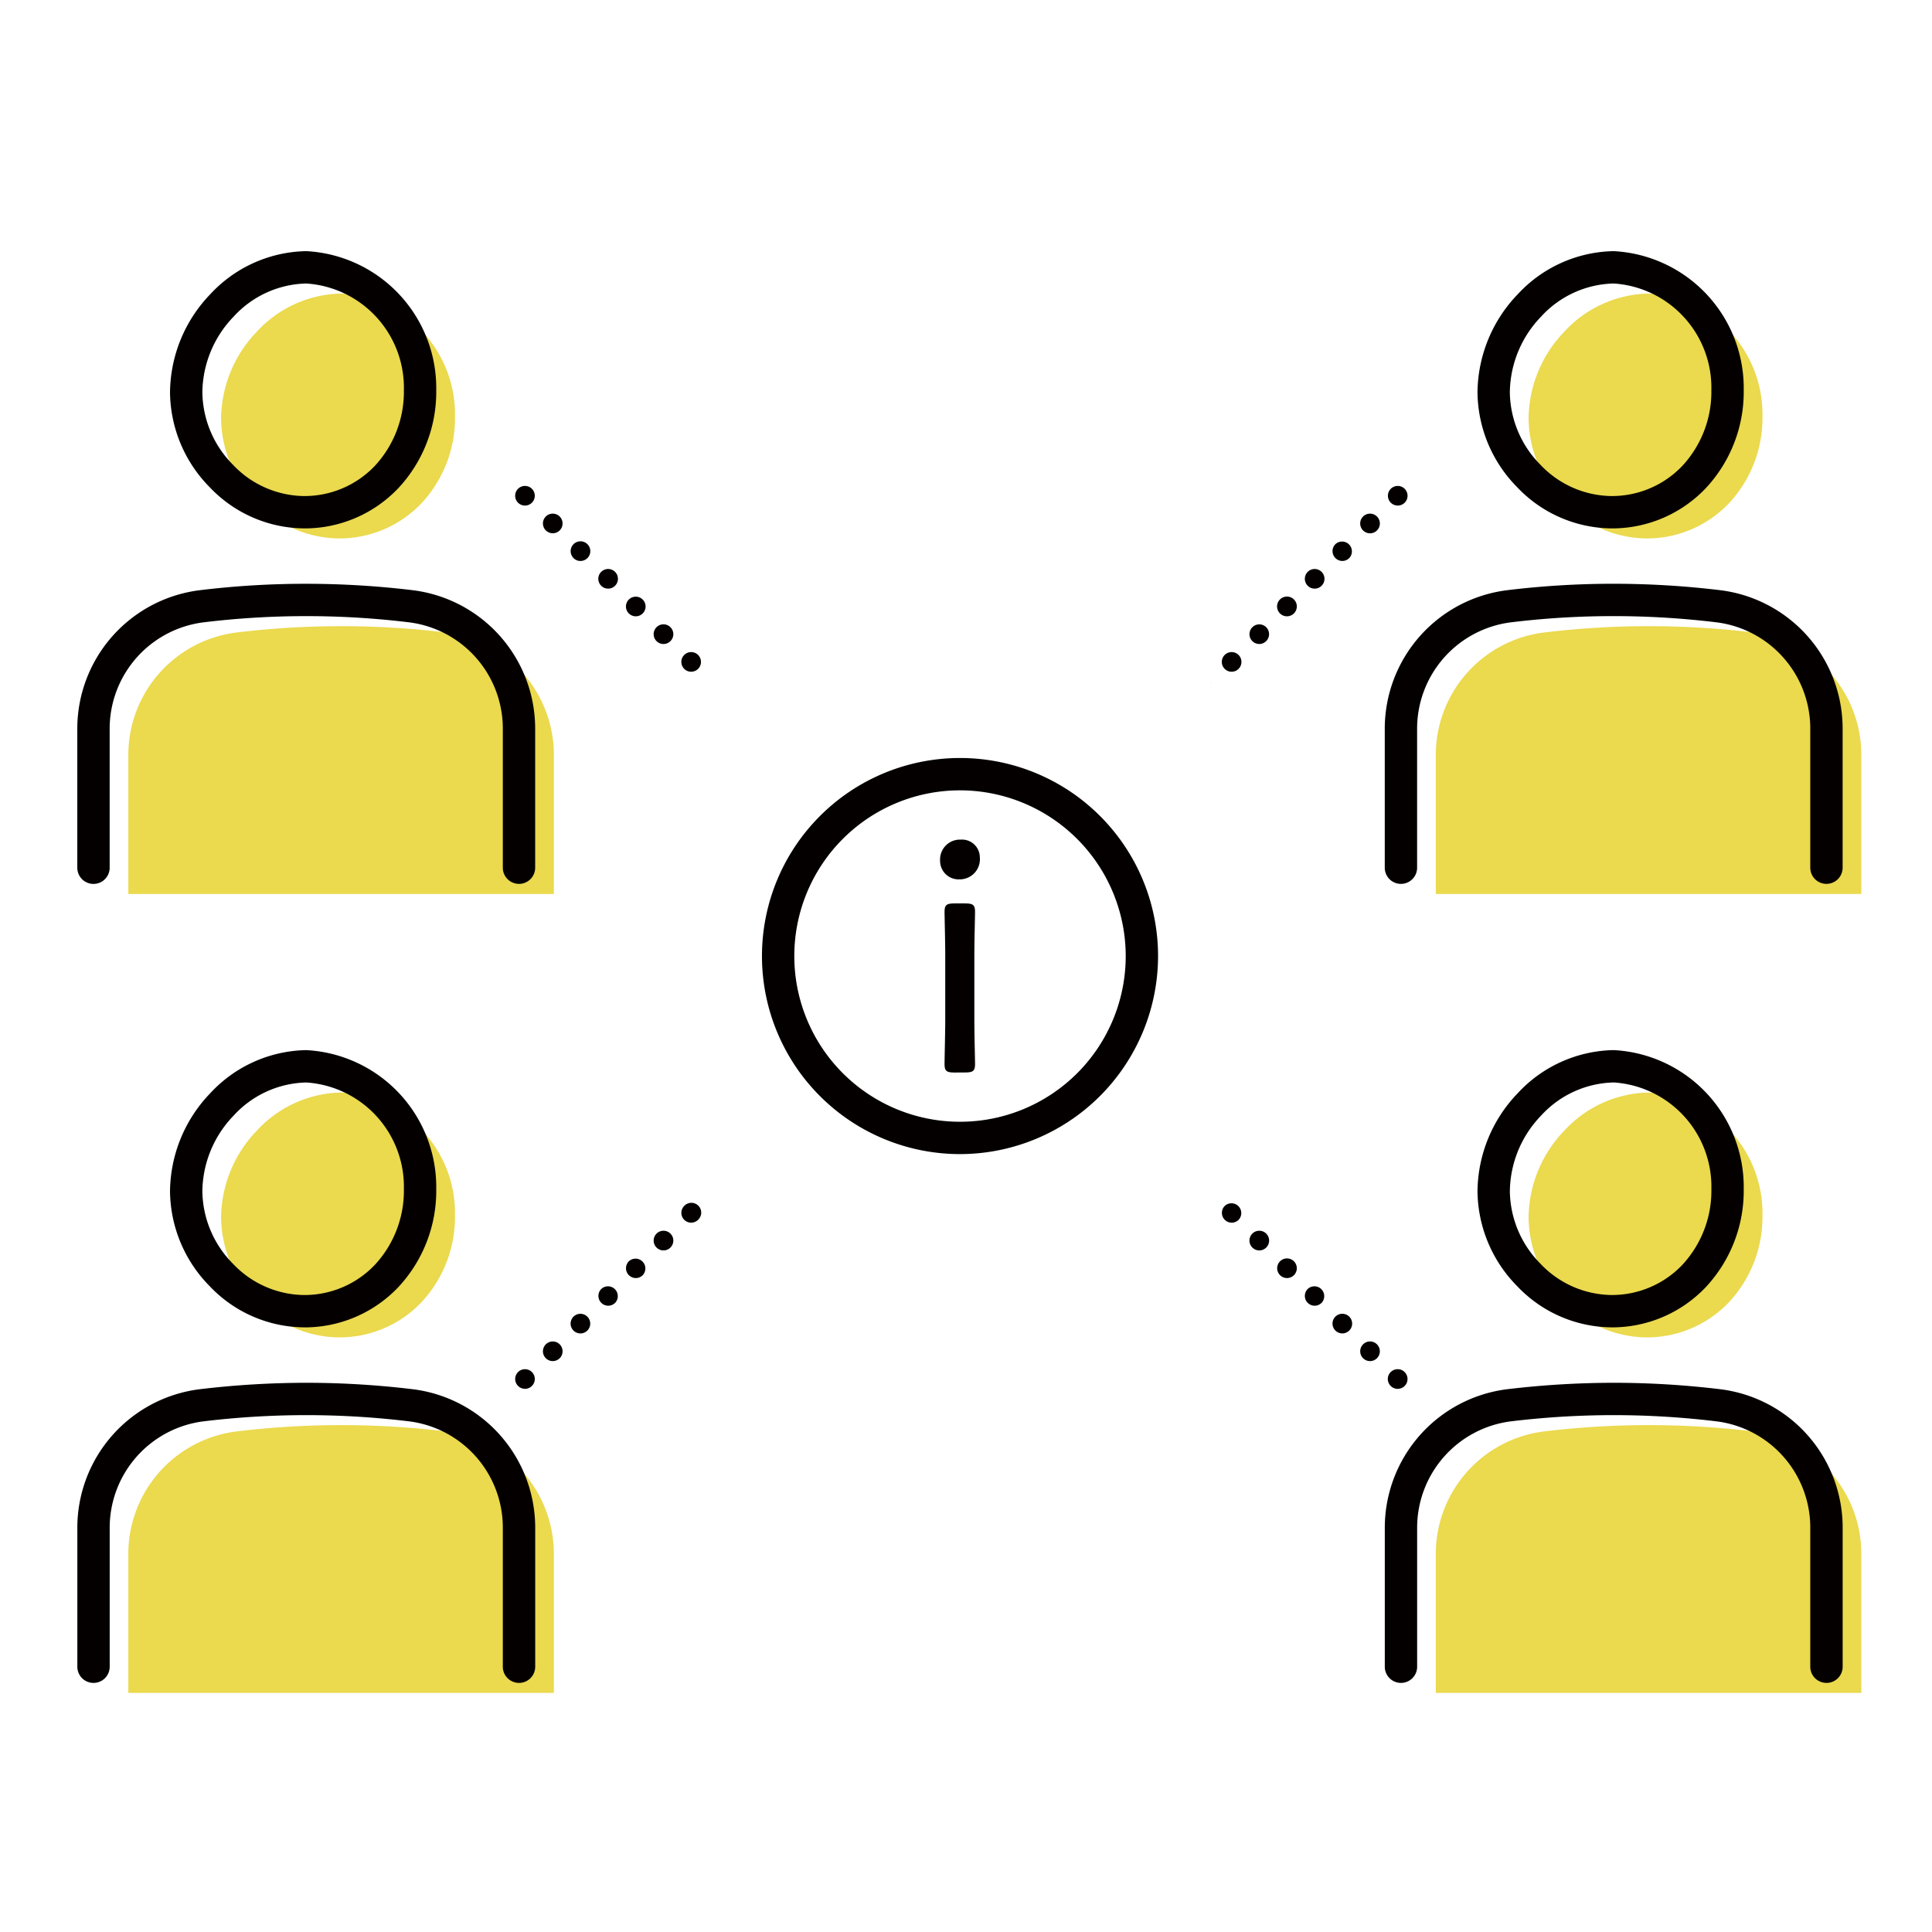 <svg xmlns="http://www.w3.org/2000/svg" width="100" height="100" viewBox="0 0 100 100">
  <g id="img_function08" transform="translate(-4326 -2165)">
    <rect id="長方形_153" data-name="長方形 153" width="100" height="100" transform="translate(4326 2165)" fill="#fff" opacity="0"/>
    <g id="グループ_167" data-name="グループ 167" transform="translate(168.047 126.75)">
      <path id="パス_545" data-name="パス 545" d="M1592.649,559.621h.022a5.854,5.854,0,0,0,4.276-1.813,6.47,6.47,0,0,0,1.741-4.5,6.255,6.255,0,0,0-5.878-6.361h-.044a6.081,6.081,0,0,0-4.33,1.968,6.57,6.57,0,0,0-1.854,4.508,6.247,6.247,0,0,0,1.818,4.321,5.969,5.969,0,0,0,4.249,1.877" transform="translate(2582.815 1506.498)" fill="#ebd94e"/>
      <path id="パス_546" data-name="パス 546" d="M1578.655,634.706a45.041,45.041,0,0,0-10.845,0,6.389,6.389,0,0,0-5.6,6.355v7.178h22.025v-7.178a6.384,6.384,0,0,0-5.584-6.353" transform="translate(2602.385 1436.282)" fill="#ebd94e"/>
      <path id="パス_547" data-name="パス 547" d="M1936.352,559.621h.022a5.855,5.855,0,0,0,4.276-1.813,6.471,6.471,0,0,0,1.741-4.5,6.255,6.255,0,0,0-5.879-6.361h-.043a6.081,6.081,0,0,0-4.33,1.968,6.571,6.571,0,0,0-1.854,4.508,6.247,6.247,0,0,0,1.818,4.321,5.969,5.969,0,0,0,4.249,1.877" transform="translate(2306.787 1506.498)" fill="#ebd94e"/>
      <path id="パス_548" data-name="パス 548" d="M1922.357,634.706a45.04,45.04,0,0,0-10.845,0,6.389,6.389,0,0,0-5.6,6.355v7.178h22.025v-7.178a6.384,6.384,0,0,0-5.584-6.353" transform="translate(2326.358 1436.282)" fill="#ebd94e"/>
      <path id="パス_549" data-name="パス 549" d="M1592.649,769.648h.022a5.854,5.854,0,0,0,4.276-1.813,6.47,6.47,0,0,0,1.741-4.5,6.256,6.256,0,0,0-5.878-6.361h-.044a6.08,6.08,0,0,0-4.33,1.968,6.57,6.57,0,0,0-1.854,4.508,6.247,6.247,0,0,0,1.818,4.321,5.969,5.969,0,0,0,4.249,1.877" transform="translate(2582.815 1337.825)" fill="#ebd94e"/>
      <path id="パス_550" data-name="パス 550" d="M1578.655,844.732a45.062,45.062,0,0,0-10.845,0,6.389,6.389,0,0,0-5.6,6.355v7.178h22.025v-7.178a6.384,6.384,0,0,0-5.584-6.353" transform="translate(2602.385 1267.609)" fill="#ebd94e"/>
      <path id="パス_551" data-name="パス 551" d="M1936.352,769.648h.022a5.855,5.855,0,0,0,4.276-1.813,6.471,6.471,0,0,0,1.741-4.5,6.256,6.256,0,0,0-5.879-6.361h-.043a6.08,6.08,0,0,0-4.33,1.968,6.571,6.571,0,0,0-1.854,4.508,6.247,6.247,0,0,0,1.818,4.321,5.969,5.969,0,0,0,4.249,1.877" transform="translate(2306.787 1337.825)" fill="#ebd94e"/>
      <path id="パス_552" data-name="パス 552" d="M1922.357,844.732a45.061,45.061,0,0,0-10.845,0,6.388,6.388,0,0,0-5.6,6.355v7.178h22.025v-7.178a6.384,6.384,0,0,0-5.584-6.353" transform="translate(2326.358 1267.609)" fill="#ebd94e"/>
      <path id="パス_553" data-name="パス 553" d="M1580.074,550.154h-.026a6.8,6.8,0,0,1-4.845-2.13,7.081,7.081,0,0,1-2.055-4.9,7.415,7.415,0,0,1,2.085-5.091,6.921,6.921,0,0,1,4.936-2.228h.047a7.1,7.1,0,0,1,6.712,7.2,7.3,7.3,0,0,1-1.973,5.078,6.683,6.683,0,0,1-4.881,2.072m.092-12.675a5.24,5.24,0,0,0-3.721,1.709,5.726,5.726,0,0,0-1.623,3.925,5.416,5.416,0,0,0,1.58,3.743,5.141,5.141,0,0,0,3.653,1.623h.022a5.023,5.023,0,0,0,3.667-1.555,5.638,5.638,0,0,0,1.509-3.923,5.407,5.407,0,0,0-5.049-5.523Zm-4.327,1.131h0Z" transform="translate(2593.605 1515.445)" fill="#040000"/>
      <path id="パス_554" data-name="パス 554" d="M1571.64,638.77a.837.837,0,0,1-.837-.837v-7.178a5.545,5.545,0,0,0-4.847-5.522,44.214,44.214,0,0,0-10.644,0,5.551,5.551,0,0,0-4.859,5.524v7.178a.837.837,0,0,1-1.675,0v-7.178a7.227,7.227,0,0,1,6.333-7.186,45.33,45.33,0,0,1,5.627-.333,46.064,46.064,0,0,1,5.419.334,7.221,7.221,0,0,1,6.32,7.184v7.178a.837.837,0,0,1-.837.837" transform="translate(2613.176 1445.229)" fill="#040000"/>
      <path id="パス_555" data-name="パス 555" d="M1923.776,550.154h-.026a6.8,6.8,0,0,1-4.845-2.13,7.08,7.08,0,0,1-2.055-4.9,7.415,7.415,0,0,1,2.085-5.091,6.921,6.921,0,0,1,4.936-2.228h.047a7.1,7.1,0,0,1,6.712,7.2,7.3,7.3,0,0,1-1.973,5.078,6.684,6.684,0,0,1-4.882,2.072m.092-12.675a5.241,5.241,0,0,0-3.721,1.709,5.726,5.726,0,0,0-1.622,3.925,5.415,5.415,0,0,0,1.58,3.743,5.139,5.139,0,0,0,3.653,1.623h.022a5.023,5.023,0,0,0,3.667-1.555,5.636,5.636,0,0,0,1.509-3.923,5.407,5.407,0,0,0-5.049-5.523Zm-4.327,1.131h0Z" transform="translate(2317.578 1515.445)" fill="#040000"/>
      <path id="パス_556" data-name="パス 556" d="M1915.342,638.77a.837.837,0,0,1-.837-.837v-7.178a5.545,5.545,0,0,0-4.848-5.522,44.405,44.405,0,0,0-5.222-.322,43.9,43.9,0,0,0-5.422.321,5.551,5.551,0,0,0-4.859,5.524v7.178a.837.837,0,1,1-1.674,0v-7.178a7.227,7.227,0,0,1,6.333-7.186,45.326,45.326,0,0,1,5.627-.333,46.064,46.064,0,0,1,5.419.334,7.221,7.221,0,0,1,6.32,7.184v7.178a.837.837,0,0,1-.837.837" transform="translate(2337.148 1445.229)" fill="#040000"/>
      <path id="パス_557" data-name="パス 557" d="M1580.074,760.181h-.023a6.8,6.8,0,0,1-4.848-2.129,7.083,7.083,0,0,1-2.055-4.9,7.415,7.415,0,0,1,2.085-5.091,6.921,6.921,0,0,1,4.936-2.228h.047a7.1,7.1,0,0,1,6.712,7.2,7.3,7.3,0,0,1-1.973,5.078,6.683,6.683,0,0,1-4.881,2.072m.092-12.675a5.241,5.241,0,0,0-3.721,1.709,5.726,5.726,0,0,0-1.623,3.925,5.417,5.417,0,0,0,1.58,3.743,5.14,5.14,0,0,0,3.653,1.623h.018a5.025,5.025,0,0,0,3.671-1.555,5.637,5.637,0,0,0,1.509-3.923,5.407,5.407,0,0,0-5.049-5.523Zm-4.327,1.131h0Z" transform="translate(2593.605 1346.772)" fill="#040000"/>
      <path id="パス_558" data-name="パス 558" d="M1571.64,848.8a.837.837,0,0,1-.837-.837v-7.178a5.545,5.545,0,0,0-4.847-5.522,44.461,44.461,0,0,0-5.222-.322h-.1a44.423,44.423,0,0,0-5.32.321,5.551,5.551,0,0,0-4.859,5.524v7.178a.837.837,0,0,1-1.675,0v-7.178a7.227,7.227,0,0,1,6.333-7.186,46.829,46.829,0,0,1,5.626-.333,46.059,46.059,0,0,1,5.42.335,7.221,7.221,0,0,1,6.32,7.184v7.178a.837.837,0,0,1-.837.837" transform="translate(2613.176 1276.556)" fill="#040000"/>
      <path id="パス_559" data-name="パス 559" d="M1923.776,760.181h-.022a6.8,6.8,0,0,1-4.849-2.13,7.082,7.082,0,0,1-2.055-4.9,7.414,7.414,0,0,1,2.085-5.091,6.921,6.921,0,0,1,4.936-2.228h.047a7.1,7.1,0,0,1,6.712,7.2,7.3,7.3,0,0,1-1.973,5.078,6.684,6.684,0,0,1-4.881,2.072m.092-12.675a5.242,5.242,0,0,0-3.721,1.709,5.725,5.725,0,0,0-1.622,3.925,5.416,5.416,0,0,0,1.58,3.743,5.138,5.138,0,0,0,3.653,1.623h.018a5.025,5.025,0,0,0,3.671-1.555,5.635,5.635,0,0,0,1.509-3.923,5.407,5.407,0,0,0-5.049-5.523Zm-4.327,1.131h0Z" transform="translate(2317.578 1346.772)" fill="#040000"/>
      <path id="パス_560" data-name="パス 560" d="M1915.342,848.8a.837.837,0,0,1-.837-.837v-7.178a5.545,5.545,0,0,0-4.848-5.522,44.46,44.46,0,0,0-5.222-.322h-.1a44.416,44.416,0,0,0-5.32.321,5.551,5.551,0,0,0-4.859,5.524v7.178a.837.837,0,1,1-1.674,0v-7.178a7.227,7.227,0,0,1,6.333-7.186,46.78,46.78,0,0,1,5.626-.333,46.059,46.059,0,0,1,5.42.335,7.221,7.221,0,0,1,6.32,7.184v7.178a.837.837,0,0,1-.837.837" transform="translate(2337.148 1276.556)" fill="#040000"/>
      <path id="パス_561" data-name="パス 561" d="M1700.8,634.928a.509.509,0,1,0-.358-.15.507.507,0,0,0,.358.15" transform="translate(2491.492 1436.655)" fill="#040000"/>
      <path id="パス_562" data-name="パス 562" d="M1693.524,627.648a.508.508,0,1,0-.361-.148.514.514,0,0,0,.361.148" transform="translate(2497.339 1442.502)" fill="#040000"/>
      <path id="パス_563" data-name="パス 563" d="M1678.974,613.1a.509.509,0,1,0-.358-.15.5.5,0,0,0,.358.15" transform="translate(2509.022 1454.186)" fill="#040000"/>
      <path id="パス_564" data-name="パス 564" d="M1686.255,620.368a.5.5,0,0,0,.358-.148.508.508,0,1,0-.717,0,.5.5,0,0,0,.358.148" transform="translate(2503.175 1448.349)" fill="#040000"/>
      <path id="パス_565" data-name="パス 565" d="M1671.335,604.953a.508.508,0,1,0,.719,0,.509.509,0,0,0-.719,0" transform="translate(2514.869 1460.032)" fill="#040000"/>
      <path id="パス_566" data-name="パス 566" d="M1664.7,597.612a.68.68,0,0,0-.088-.048.664.664,0,0,0-.1-.029.507.507,0,0,0-.607.5.506.506,0,0,0,.509.506.506.506,0,0,0,.506-.506.508.508,0,0,0-.148-.361.375.375,0,0,0-.076-.062" transform="translate(2520.713 1465.877)" fill="#040000"/>
      <path id="パス_567" data-name="パス 567" d="M1708.083,642.2a.5.5,0,0,0,.358-.148.508.508,0,1,0-.717,0,.5.5,0,0,0,.358.148" transform="translate(2485.645 1430.818)" fill="#040000"/>
      <path id="パス_568" data-name="パス 568" d="M1871.984,620.368a.5.5,0,0,0,.358-.148.508.508,0,1,0-.717,0,.5.5,0,0,0,.358.148" transform="translate(2354.016 1448.349)" fill="#040000"/>
      <path id="パス_569" data-name="パス 569" d="M1864.7,627.648a.515.515,0,0,0,.361-.148.511.511,0,1,0-.361.148" transform="translate(2359.864 1442.502)" fill="#040000"/>
      <path id="パス_570" data-name="パス 570" d="M1893.815,598.541a.512.512,0,0,0,.361-.148.506.506,0,0,0,.148-.358.507.507,0,0,0-.607-.5.5.5,0,0,0-.184.076.47.47,0,0,0-.076.062.51.51,0,0,0,0,.719.506.506,0,0,0,.358.148" transform="translate(2336.483 1465.877)" fill="#040000"/>
      <path id="パス_571" data-name="パス 571" d="M1846.674,649.156a.478.478,0,0,0-.03-.037c-.009-.009-.02-.016-.029-.024l.06.061" transform="translate(2373.983 1424.462)" fill="#040000"/>
      <path id="パス_572" data-name="パス 572" d="M1850.155,642.2a.5.5,0,0,0,.358-.148.508.508,0,1,0-.717,0,.5.5,0,0,0,.358.148" transform="translate(2371.547 1430.818)" fill="#040000"/>
      <path id="パス_573" data-name="パス 573" d="M1857.426,634.928a.509.509,0,0,0,.358-.867.508.508,0,1,0-.358.867" transform="translate(2365.709 1436.655)" fill="#040000"/>
      <path id="パス_574" data-name="パス 574" d="M1878.893,612.232a.509.509,0,0,0,.361.867.5.5,0,0,0,.358-.15.508.508,0,0,0-.719-.717" transform="translate(2348.179 1454.186)" fill="#040000"/>
      <path id="パス_575" data-name="パス 575" d="M1886.173,604.953a.509.509,0,1,0,.719,0,.509.509,0,0,0-.719,0" transform="translate(2342.333 1460.032)" fill="#040000"/>
      <path id="パス_576" data-name="パス 576" d="M1671.335,822.571a.508.508,0,1,0,.719,0,.509.509,0,0,0-.719,0" transform="translate(2514.869 1285.262)" fill="#040000"/>
      <path id="パス_577" data-name="パス 577" d="M1664.318,829.714a.346.346,0,0,0-.1.029.585.585,0,0,0-.086.045.5.5,0,0,0-.079.065.512.512,0,0,0-.148.358.51.51,0,0,0,.509.509.5.5,0,0,0,.358-.15.508.508,0,0,0,0-.717.508.508,0,0,0-.459-.139" transform="translate(2520.714 1279.415)" fill="#040000"/>
      <path id="パス_578" data-name="パス 578" d="M1693.163,800.742a.509.509,0,0,0,.361.867.5.5,0,0,0,.358-.15.508.508,0,0,0-.719-.717" transform="translate(2497.339 1302.793)" fill="#040000"/>
      <path id="パス_579" data-name="パス 579" d="M1700.444,793.461a.509.509,0,1,0,.719,0,.509.509,0,0,0-.719,0" transform="translate(2491.492 1308.641)" fill="#040000"/>
      <path id="パス_580" data-name="パス 580" d="M1685.9,808.01a.509.509,0,0,0,0,.719.507.507,0,0,0,.717,0,.508.508,0,0,0-.717-.719" transform="translate(2503.176 1296.956)" fill="#040000"/>
      <path id="パス_581" data-name="パス 581" d="M1707.724,786.181a.509.509,0,0,0,0,.719.508.508,0,0,0,.717,0,.508.508,0,1,0-.717-.719" transform="translate(2485.645 1314.487)" fill="#040000"/>
      <path id="パス_582" data-name="パス 582" d="M1678.615,815.29a.508.508,0,1,0,.717,0,.509.509,0,0,0-.717,0" transform="translate(2509.022 1291.11)" fill="#040000"/>
      <path id="パス_583" data-name="パス 583" d="M1878.893,815.29a.508.508,0,1,0,.719,0,.509.509,0,0,0-.719,0" transform="translate(2348.179 1291.11)" fill="#040000"/>
      <path id="パス_584" data-name="パス 584" d="M1871.625,808.01a.509.509,0,0,0,0,.719.507.507,0,0,0,.717,0,.508.508,0,0,0-.717-.719" transform="translate(2354.016 1296.956)" fill="#040000"/>
      <path id="パス_585" data-name="パス 585" d="M1894.088,829.788a.628.628,0,0,0-.086-.045.364.364,0,0,0-.1-.029.51.51,0,0,0-.609.5.486.486,0,0,0,.012.1.328.328,0,0,0,.029.093.642.642,0,0,0,.045.088.629.629,0,0,0,.064.076.5.5,0,0,0,.358.151.716.716,0,0,0,.1-.01.649.649,0,0,0,.1-.029.582.582,0,0,0,.086-.048.523.523,0,0,0,.079-.064.5.5,0,0,0,.148-.358.507.507,0,0,0-.227-.423" transform="translate(2336.492 1279.415)" fill="#040000"/>
      <path id="パス_586" data-name="パス 586" d="M1864.345,800.742a.508.508,0,1,0,.719,0,.506.506,0,0,0-.719,0" transform="translate(2359.863 1302.793)" fill="#040000"/>
      <path id="パス_587" data-name="パス 587" d="M1886.173,822.571a.508.508,0,1,0,.719,0,.506.506,0,0,0-.719,0" transform="translate(2342.333 1285.262)" fill="#040000"/>
      <path id="パス_588" data-name="パス 588" d="M1857.064,793.461a.509.509,0,1,0,.719,0,.509.509,0,0,0-.719,0" transform="translate(2365.71 1308.641)" fill="#040000"/>
      <path id="パス_589" data-name="パス 589" d="M1849.8,786.181a.509.509,0,0,0,0,.719.508.508,0,0,0,.717,0,.508.508,0,0,0-.717-.719" transform="translate(2371.547 1314.487)" fill="#040000"/>
      <path id="パス_590" data-name="パス 590" d="M1739,689.542a10.251,10.251,0,1,1,10.251-10.251A10.263,10.263,0,0,1,1739,689.542m0-18.828a8.577,8.577,0,1,0,8.577,8.577,8.586,8.586,0,0,0-8.577-8.577" transform="translate(2468.643 1408.444)" fill="#040000"/>
      <path id="パス_591" data-name="パス 591" d="M1777.644,691.412a1.042,1.042,0,0,1-1.064,1.135.955.955,0,0,1-.993-.975,1.028,1.028,0,0,1,1.064-1.081.923.923,0,0,1,.993.922m-1.294,11.133c-.426,0-.532-.071-.532-.443,0-.283.036-1.667.036-2.3v-3.244c0-.816-.036-2.074-.036-2.323,0-.372.106-.443.532-.443h.514c.426,0,.532.071.532.443,0,.231-.036,1.489-.036,2.323V699.8c0,.727.036,2.057.036,2.3,0,.372-.106.443-.532.443Z" transform="translate(2431.025 1391.218)" fill="#040000"/>
    </g>
  </g>
</svg>

